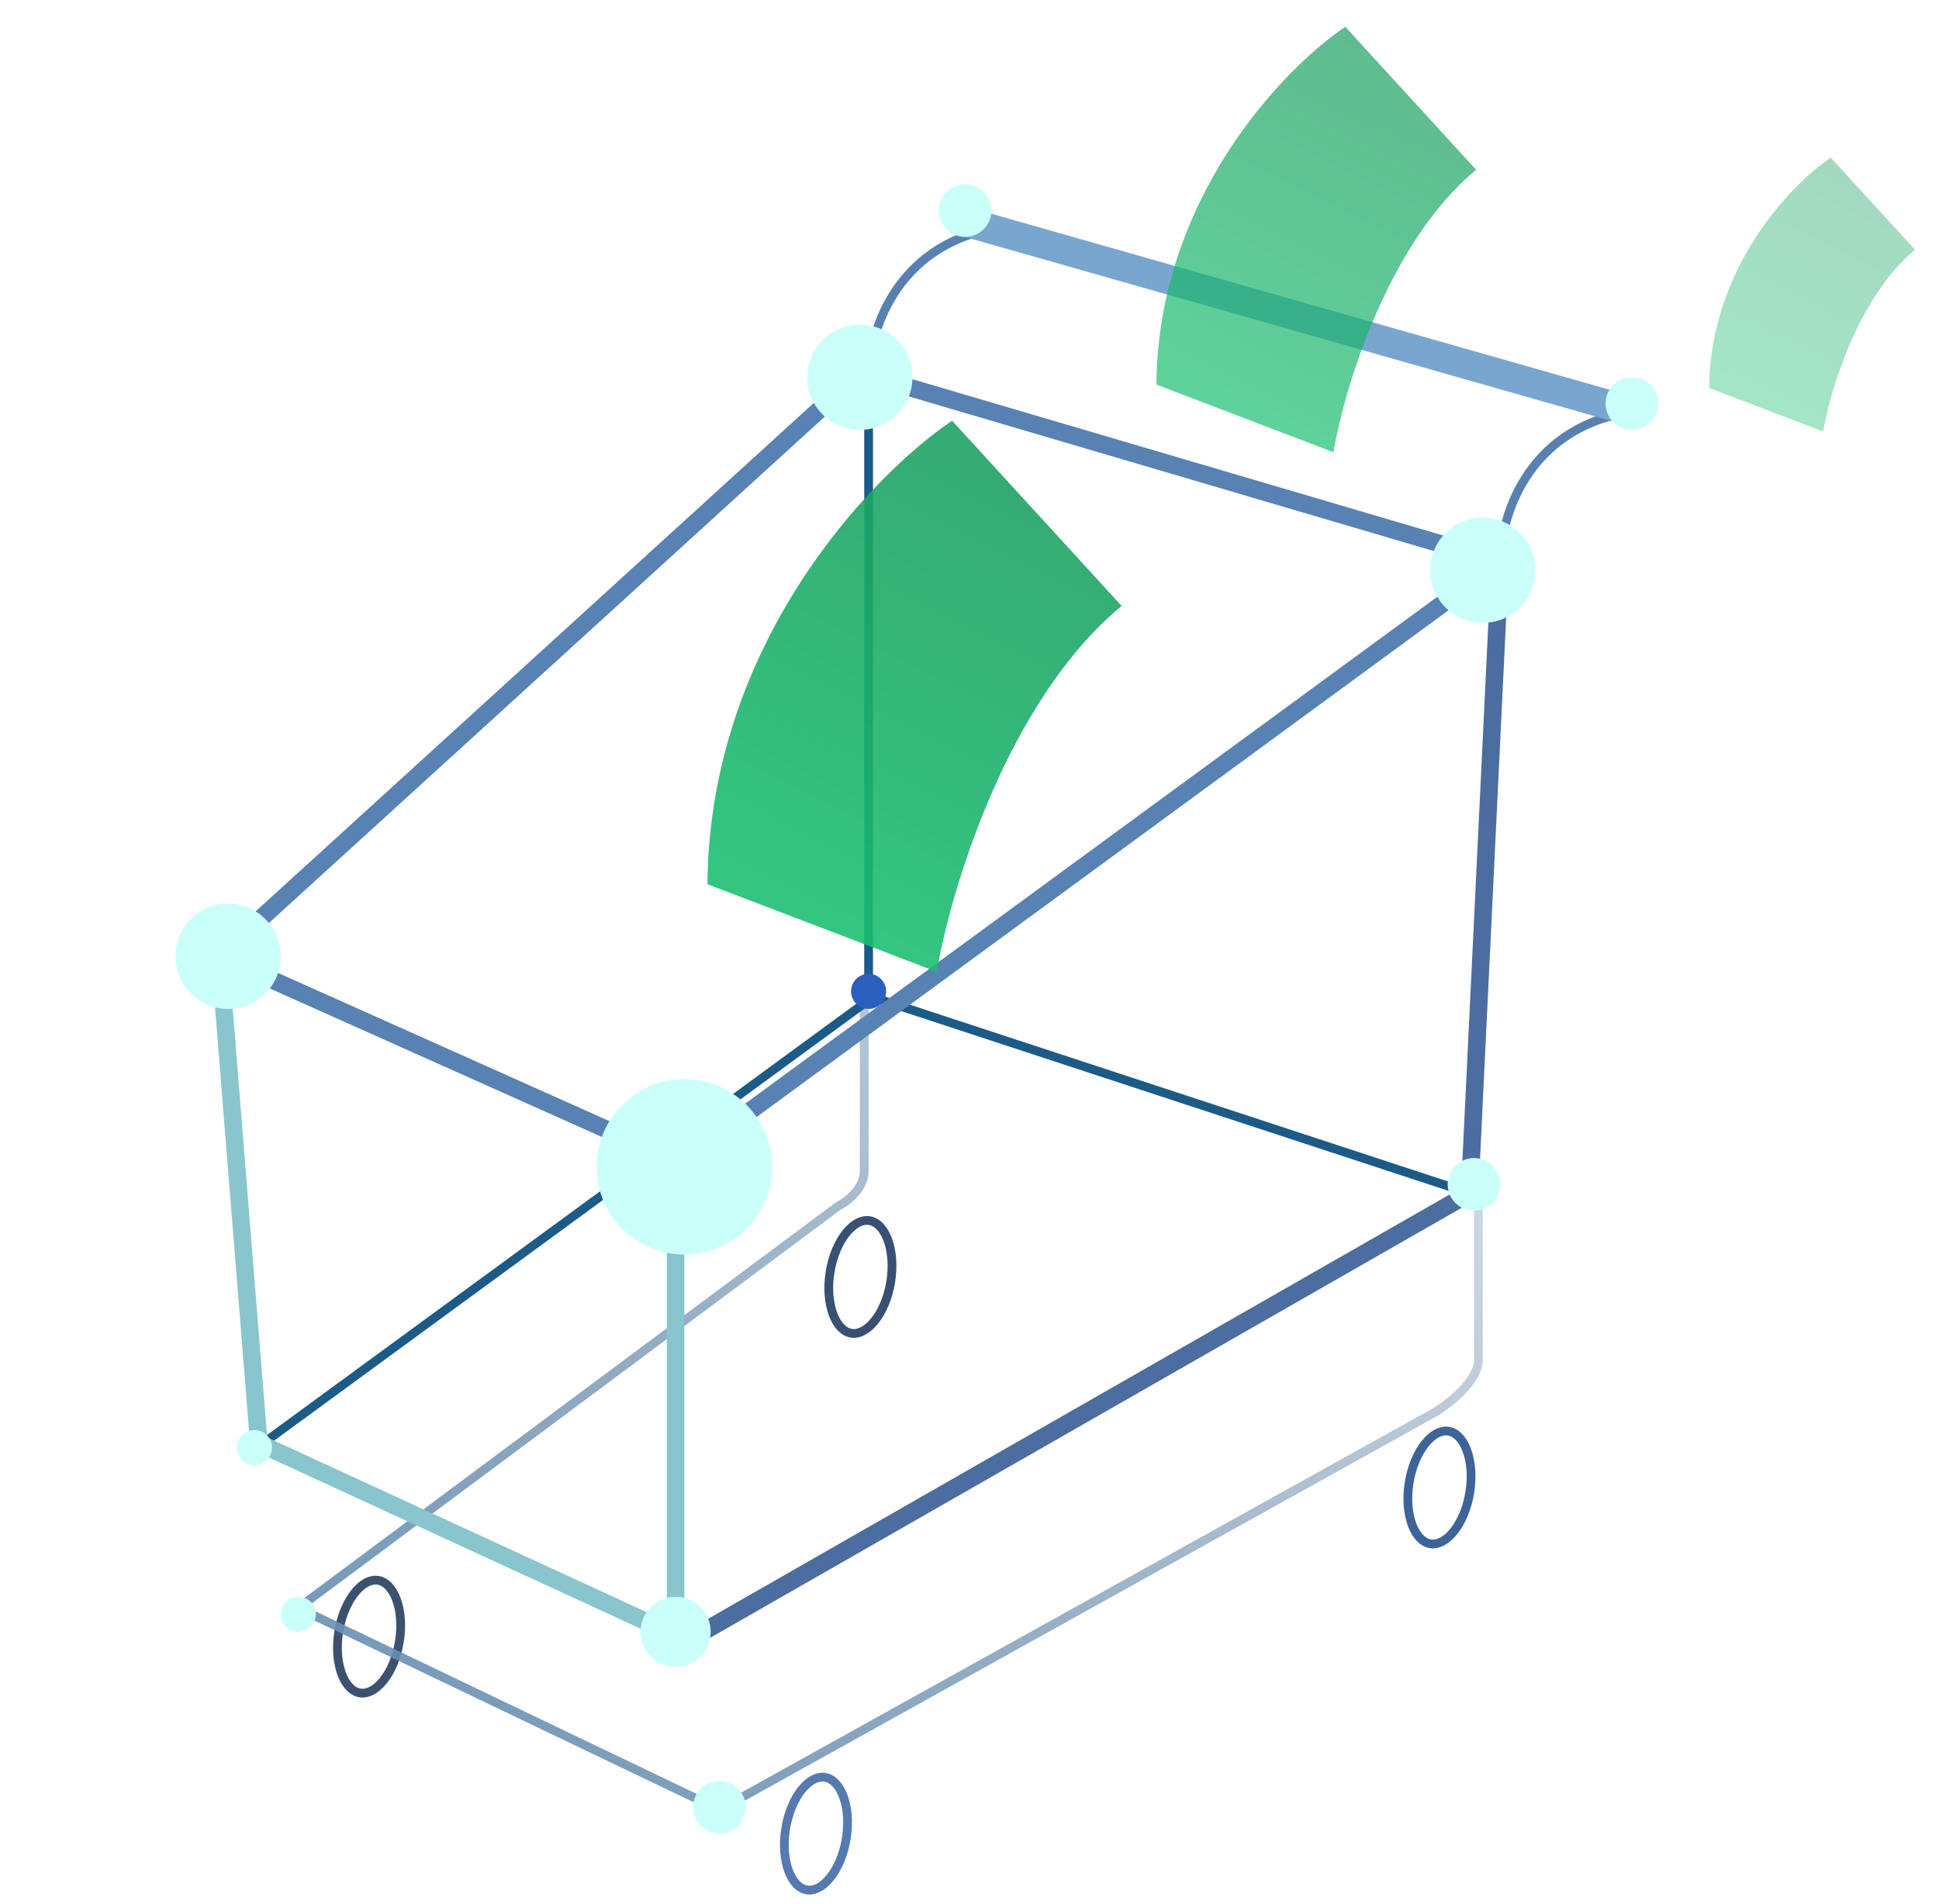<?xml version="1.0" encoding="UTF-8"?> <svg xmlns="http://www.w3.org/2000/svg" width="221" height="217" viewBox="0 0 221 217" fill="none"> <path d="M45.52 187.106C45.223 188.944 44.531 190.515 43.679 191.571C42.816 192.64 41.865 193.1 41.029 192.965C40.192 192.83 39.434 192.094 38.952 190.808C38.474 189.537 38.312 187.829 38.609 185.99C38.906 184.152 39.597 182.581 40.45 181.525C41.313 180.456 42.263 179.996 43.1 180.131C43.937 180.266 44.695 181.002 45.177 182.288C45.654 183.558 45.816 185.267 45.52 187.106Z" stroke="#3C506F"></path> <path d="M101.52 146.106C101.223 147.944 100.531 149.515 99.679 150.571C98.816 151.64 97.865 152.1 97.029 151.965C96.192 151.83 95.434 151.094 94.951 149.808C94.475 148.537 94.312 146.829 94.609 144.99C94.906 143.152 95.597 141.581 96.45 140.525C97.313 139.456 98.263 138.996 99.1 139.131C99.937 139.266 100.695 140.002 101.177 141.288C101.654 142.558 101.816 144.267 101.52 146.106Z" stroke="#375073"></path> <path d="M168.5 134.5C168.5 140.333 168.5 152.6 168.5 155C168.5 157.4 165.167 160 163.5 161L82 206.277L34 183.277L95.5 137.5C96.5 137 98.5 135.5 98.5 133.5C98.5 131.5 98.5 118.667 98.5 112.5" stroke="url(#paint0_linear)"></path> <path d="M30 164.5L99 114V42.5" stroke="#1C5B88"></path> <path d="M99 113.5L167.5 136" stroke="#1C5B88"></path> <path d="M77.5 132.48L25 109L98 42.5L171 64L77.5 132.48Z" stroke="#5882B3" stroke-width="2"></path> <path d="M171 64C171 59.167 173.9 49 185.5 47" stroke="#5881B2"></path> <path d="M99 43C99 38.167 101.9 28 113.5 26" stroke="#5881B2"></path> <g filter="url(#filter0_d)"> <circle cx="98" cy="43" r="6" fill="#CBFFF9"></circle> </g> <path d="M77.5 187.5L167.5 136L171 63.5" stroke="#4C6D9F" stroke-width="2"></path> <g filter="url(#filter1_d)"> <circle cx="169" cy="65" r="6" fill="#CBFFF9"></circle> </g> <g filter="url(#filter2_d)"> <circle cx="168" cy="135" r="3" fill="#CBFFF9"></circle> </g> <g filter="url(#filter3_d)"> <circle cx="99" cy="113" r="2" fill="#2B5FBD"></circle> </g> <g filter="url(#filter4_d)"> <circle cx="82" cy="206" r="3" fill="#CBFFF9"></circle> </g> <g filter="url(#filter5_d)"> <circle r="2" transform="matrix(-1 0 0 1 34 184)" fill="#CBFFF9"></circle> </g> <g filter="url(#filter6_d)"> <rect x="108.047" y="22.956" width="82.588" height="3.368" rx="1.684" transform="rotate(15.889 108.047 22.956)" fill="#79A6CE"></rect> </g> <path d="M96.455 209.558C96.159 211.396 95.467 212.967 94.614 214.023C93.752 215.092 92.801 215.552 91.964 215.417C91.127 215.282 90.37 214.546 89.887 213.26C89.41 211.99 89.248 210.281 89.545 208.442C89.841 206.604 90.533 205.033 91.385 203.977C92.248 202.908 93.199 202.448 94.036 202.583C94.873 202.718 95.63 203.454 96.113 204.74C96.59 206.011 96.752 207.72 96.455 209.558Z" stroke="#557AAF"></path> <path d="M167.52 170.106C167.223 171.944 166.531 173.515 165.679 174.571C164.816 175.64 163.865 176.1 163.029 175.965C162.192 175.83 161.434 175.094 160.951 173.808C160.475 172.537 160.312 170.829 160.609 168.99C160.906 167.152 161.597 165.581 162.45 164.525C163.313 163.456 164.263 162.996 165.1 163.131C165.937 163.266 166.695 164.002 167.177 165.288C167.654 166.558 167.816 168.267 167.52 170.106Z" stroke="#3E6399"></path> <g filter="url(#filter7_d)"> <circle cx="186" cy="46" r="3" fill="#CBFFF9"></circle> </g> <g filter="url(#filter8_d)"> <circle cx="110" cy="24" r="3" fill="#CBFFF9"></circle> </g> <path d="M77 131.379V186.379L29.5 164.5L25 108.5" stroke="#89C5CC" stroke-width="2"></path> <g filter="url(#filter9_d)"> <circle cx="78" cy="133" r="10" fill="#CBFFF9"></circle> </g> <g filter="url(#filter10_d)"> <circle cx="26" cy="109" r="6" fill="#CBFFF9"></circle> </g> <g filter="url(#filter11_d)"> <circle cx="77" cy="186" r="4" fill="#CBFFF9"></circle> </g> <g filter="url(#filter12_d)"> <circle cx="29" cy="165" r="2" fill="#CBFFF9"></circle> </g> <path opacity="0.89" d="M106.765 110.77C108.36 101.37 114.807 79.87 127.835 69.062L108.518 47.955C99.303 54.157 80.825 73.406 80.632 100.784L106.765 110.77Z" fill="url(#paint1_linear)"></path> <path opacity="0.7" d="M151.977 51.542C153.208 44.286 158.184 27.689 168.241 19.346L153.33 3.053C146.217 7.841 131.953 22.699 131.804 43.834L151.977 51.542Z" fill="url(#paint2_linear)"></path> <path opacity="0.4" d="M207.793 49.184C208.586 44.512 211.79 33.827 218.264 28.456L208.664 17.966C204.085 21.048 194.901 30.614 194.805 44.221L207.793 49.184Z" fill="url(#paint3_linear)"></path> <defs> <filter id="filter0_d" x="72" y="17" width="52" height="52" filterUnits="userSpaceOnUse" color-interpolation-filters="sRGB"> <feFlood flood-opacity="0" result="BackgroundImageFix"></feFlood> <feColorMatrix in="SourceAlpha" type="matrix" values="0 0 0 0 0 0 0 0 0 0 0 0 0 0 0 0 0 0 127 0"></feColorMatrix> <feOffset></feOffset> <feGaussianBlur stdDeviation="10"></feGaussianBlur> <feColorMatrix type="matrix" values="0 0 0 0 0.5 0 0 0 0 1 0 0 0 0 0.88 0 0 0 0.85 0"></feColorMatrix> <feBlend mode="normal" in2="BackgroundImageFix" result="effect1_dropShadow"></feBlend> <feBlend mode="normal" in="SourceGraphic" in2="effect1_dropShadow" result="shape"></feBlend> </filter> <filter id="filter1_d" x="143" y="39" width="52" height="52" filterUnits="userSpaceOnUse" color-interpolation-filters="sRGB"> <feFlood flood-opacity="0" result="BackgroundImageFix"></feFlood> <feColorMatrix in="SourceAlpha" type="matrix" values="0 0 0 0 0 0 0 0 0 0 0 0 0 0 0 0 0 0 127 0"></feColorMatrix> <feOffset></feOffset> <feGaussianBlur stdDeviation="10"></feGaussianBlur> <feColorMatrix type="matrix" values="0 0 0 0 0.5 0 0 0 0 1 0 0 0 0 0.88 0 0 0 0.85 0"></feColorMatrix> <feBlend mode="normal" in2="BackgroundImageFix" result="effect1_dropShadow"></feBlend> <feBlend mode="normal" in="SourceGraphic" in2="effect1_dropShadow" result="shape"></feBlend> </filter> <filter id="filter2_d" x="145" y="112" width="46" height="46" filterUnits="userSpaceOnUse" color-interpolation-filters="sRGB"> <feFlood flood-opacity="0" result="BackgroundImageFix"></feFlood> <feColorMatrix in="SourceAlpha" type="matrix" values="0 0 0 0 0 0 0 0 0 0 0 0 0 0 0 0 0 0 127 0"></feColorMatrix> <feOffset></feOffset> <feGaussianBlur stdDeviation="10"></feGaussianBlur> <feColorMatrix type="matrix" values="0 0 0 0 0.5 0 0 0 0 1 0 0 0 0 0.88 0 0 0 0.85 0"></feColorMatrix> <feBlend mode="normal" in2="BackgroundImageFix" result="effect1_dropShadow"></feBlend> <feBlend mode="normal" in="SourceGraphic" in2="effect1_dropShadow" result="shape"></feBlend> </filter> <filter id="filter3_d" x="77" y="91" width="44" height="44" filterUnits="userSpaceOnUse" color-interpolation-filters="sRGB"> <feFlood flood-opacity="0" result="BackgroundImageFix"></feFlood> <feColorMatrix in="SourceAlpha" type="matrix" values="0 0 0 0 0 0 0 0 0 0 0 0 0 0 0 0 0 0 127 0"></feColorMatrix> <feOffset></feOffset> <feGaussianBlur stdDeviation="10"></feGaussianBlur> <feColorMatrix type="matrix" values="0 0 0 0 0.5 0 0 0 0 1 0 0 0 0 0.88 0 0 0 0.85 0"></feColorMatrix> <feBlend mode="normal" in2="BackgroundImageFix" result="effect1_dropShadow"></feBlend> <feBlend mode="normal" in="SourceGraphic" in2="effect1_dropShadow" result="shape"></feBlend> </filter> <filter id="filter4_d" x="74" y="198" width="16" height="16" filterUnits="userSpaceOnUse" color-interpolation-filters="sRGB"> <feFlood flood-opacity="0" result="BackgroundImageFix"></feFlood> <feColorMatrix in="SourceAlpha" type="matrix" values="0 0 0 0 0 0 0 0 0 0 0 0 0 0 0 0 0 0 127 0"></feColorMatrix> <feOffset></feOffset> <feGaussianBlur stdDeviation="2.5"></feGaussianBlur> <feColorMatrix type="matrix" values="0 0 0 0 0.5 0 0 0 0 1 0 0 0 0 0.88 0 0 0 1 0"></feColorMatrix> <feBlend mode="normal" in2="BackgroundImageFix" result="effect1_dropShadow"></feBlend> <feBlend mode="normal" in="SourceGraphic" in2="effect1_dropShadow" result="shape"></feBlend> </filter> <filter id="filter5_d" x="27" y="177" width="14" height="14" filterUnits="userSpaceOnUse" color-interpolation-filters="sRGB"> <feFlood flood-opacity="0" result="BackgroundImageFix"></feFlood> <feColorMatrix in="SourceAlpha" type="matrix" values="0 0 0 0 0 0 0 0 0 0 0 0 0 0 0 0 0 0 127 0"></feColorMatrix> <feOffset></feOffset> <feGaussianBlur stdDeviation="2.5"></feGaussianBlur> <feColorMatrix type="matrix" values="0 0 0 0 0.5 0 0 0 0 1 0 0 0 0 0.88 0 0 0 1 0"></feColorMatrix> <feBlend mode="normal" in2="BackgroundImageFix" result="effect1_dropShadow"></feBlend> <feBlend mode="normal" in="SourceGraphic" in2="effect1_dropShadow" result="shape"></feBlend> </filter> <filter id="filter6_d" x="102.521" y="18.352" width="89.562" height="35.057" filterUnits="userSpaceOnUse" color-interpolation-filters="sRGB"> <feFlood flood-opacity="0" result="BackgroundImageFix"></feFlood> <feColorMatrix in="SourceAlpha" type="matrix" values="0 0 0 0 0 0 0 0 0 0 0 0 0 0 0 0 0 0 127 0"></feColorMatrix> <feOffset></feOffset> <feGaussianBlur stdDeviation="2.5"></feGaussianBlur> <feColorMatrix type="matrix" values="0 0 0 0 0.5 0 0 0 0 1 0 0 0 0 0.88 0 0 0 0.45 0"></feColorMatrix> <feBlend mode="normal" in2="BackgroundImageFix" result="effect1_dropShadow"></feBlend> <feBlend mode="normal" in="SourceGraphic" in2="effect1_dropShadow" result="shape"></feBlend> </filter> <filter id="filter7_d" x="163" y="23" width="46" height="46" filterUnits="userSpaceOnUse" color-interpolation-filters="sRGB"> <feFlood flood-opacity="0" result="BackgroundImageFix"></feFlood> <feColorMatrix in="SourceAlpha" type="matrix" values="0 0 0 0 0 0 0 0 0 0 0 0 0 0 0 0 0 0 127 0"></feColorMatrix> <feOffset></feOffset> <feGaussianBlur stdDeviation="10"></feGaussianBlur> <feColorMatrix type="matrix" values="0 0 0 0 0.5 0 0 0 0 1 0 0 0 0 0.88 0 0 0 0.85 0"></feColorMatrix> <feBlend mode="normal" in2="BackgroundImageFix" result="effect1_dropShadow"></feBlend> <feBlend mode="normal" in="SourceGraphic" in2="effect1_dropShadow" result="shape"></feBlend> </filter> <filter id="filter8_d" x="87" y="1" width="46" height="46" filterUnits="userSpaceOnUse" color-interpolation-filters="sRGB"> <feFlood flood-opacity="0" result="BackgroundImageFix"></feFlood> <feColorMatrix in="SourceAlpha" type="matrix" values="0 0 0 0 0 0 0 0 0 0 0 0 0 0 0 0 0 0 127 0"></feColorMatrix> <feOffset></feOffset> <feGaussianBlur stdDeviation="10"></feGaussianBlur> <feColorMatrix type="matrix" values="0 0 0 0 0.5 0 0 0 0 1 0 0 0 0 0.88 0 0 0 0.85 0"></feColorMatrix> <feBlend mode="normal" in2="BackgroundImageFix" result="effect1_dropShadow"></feBlend> <feBlend mode="normal" in="SourceGraphic" in2="effect1_dropShadow" result="shape"></feBlend> </filter> <filter id="filter9_d" x="48" y="103" width="60" height="60" filterUnits="userSpaceOnUse" color-interpolation-filters="sRGB"> <feFlood flood-opacity="0" result="BackgroundImageFix"></feFlood> <feColorMatrix in="SourceAlpha" type="matrix" values="0 0 0 0 0 0 0 0 0 0 0 0 0 0 0 0 0 0 127 0"></feColorMatrix> <feOffset></feOffset> <feGaussianBlur stdDeviation="10"></feGaussianBlur> <feColorMatrix type="matrix" values="0 0 0 0 0.5 0 0 0 0 1 0 0 0 0 0.88 0 0 0 0.85 0"></feColorMatrix> <feBlend mode="normal" in2="BackgroundImageFix" result="effect1_dropShadow"></feBlend> <feBlend mode="normal" in="SourceGraphic" in2="effect1_dropShadow" result="shape"></feBlend> </filter> <filter id="filter10_d" x="0" y="83" width="52" height="52" filterUnits="userSpaceOnUse" color-interpolation-filters="sRGB"> <feFlood flood-opacity="0" result="BackgroundImageFix"></feFlood> <feColorMatrix in="SourceAlpha" type="matrix" values="0 0 0 0 0 0 0 0 0 0 0 0 0 0 0 0 0 0 127 0"></feColorMatrix> <feOffset></feOffset> <feGaussianBlur stdDeviation="10"></feGaussianBlur> <feColorMatrix type="matrix" values="0 0 0 0 0.5 0 0 0 0 1 0 0 0 0 0.88 0 0 0 0.85 0"></feColorMatrix> <feBlend mode="normal" in2="BackgroundImageFix" result="effect1_dropShadow"></feBlend> <feBlend mode="normal" in="SourceGraphic" in2="effect1_dropShadow" result="shape"></feBlend> </filter> <filter id="filter11_d" x="53" y="162" width="48" height="48" filterUnits="userSpaceOnUse" color-interpolation-filters="sRGB"> <feFlood flood-opacity="0" result="BackgroundImageFix"></feFlood> <feColorMatrix in="SourceAlpha" type="matrix" values="0 0 0 0 0 0 0 0 0 0 0 0 0 0 0 0 0 0 127 0"></feColorMatrix> <feOffset></feOffset> <feGaussianBlur stdDeviation="10"></feGaussianBlur> <feColorMatrix type="matrix" values="0 0 0 0 0.5 0 0 0 0 1 0 0 0 0 0.88 0 0 0 0.85 0"></feColorMatrix> <feBlend mode="normal" in2="BackgroundImageFix" result="effect1_dropShadow"></feBlend> <feBlend mode="normal" in="SourceGraphic" in2="effect1_dropShadow" result="shape"></feBlend> </filter> <filter id="filter12_d" x="7" y="143" width="44" height="44" filterUnits="userSpaceOnUse" color-interpolation-filters="sRGB"> <feFlood flood-opacity="0" result="BackgroundImageFix"></feFlood> <feColorMatrix in="SourceAlpha" type="matrix" values="0 0 0 0 0 0 0 0 0 0 0 0 0 0 0 0 0 0 127 0"></feColorMatrix> <feOffset></feOffset> <feGaussianBlur stdDeviation="10"></feGaussianBlur> <feColorMatrix type="matrix" values="0 0 0 0 0.5 0 0 0 0 1 0 0 0 0 0.88 0 0 0 0.85 0"></feColorMatrix> <feBlend mode="normal" in2="BackgroundImageFix" result="effect1_dropShadow"></feBlend> <feBlend mode="normal" in="SourceGraphic" in2="effect1_dropShadow" result="shape"></feBlend> </filter> <linearGradient id="paint0_linear" x1="75.5" y1="240.5" x2="200" y2="95" gradientUnits="userSpaceOnUse"> <stop stop-color="#6E95BA"></stop> <stop offset="1" stop-color="#3B5F81" stop-opacity="0"></stop> </linearGradient> <linearGradient id="paint1_linear" x1="129.889" y1="36.498" x2="88.735" y2="120.04" gradientUnits="userSpaceOnUse"> <stop stop-color="#1D945C"></stop> <stop offset="1" stop-color="#1AC775"></stop> </linearGradient> <linearGradient id="paint2_linear" x1="169.827" y1="-5.791" x2="138.058" y2="58.698" gradientUnits="userSpaceOnUse"> <stop stop-color="#1D945C"></stop> <stop offset="1" stop-color="#1AC775"></stop> </linearGradient> <linearGradient id="paint3_linear" x1="219.285" y1="12.272" x2="198.832" y2="53.791" gradientUnits="userSpaceOnUse"> <stop stop-color="#1D945C"></stop> <stop offset="1" stop-color="#1AC775"></stop> </linearGradient> </defs> </svg> 
